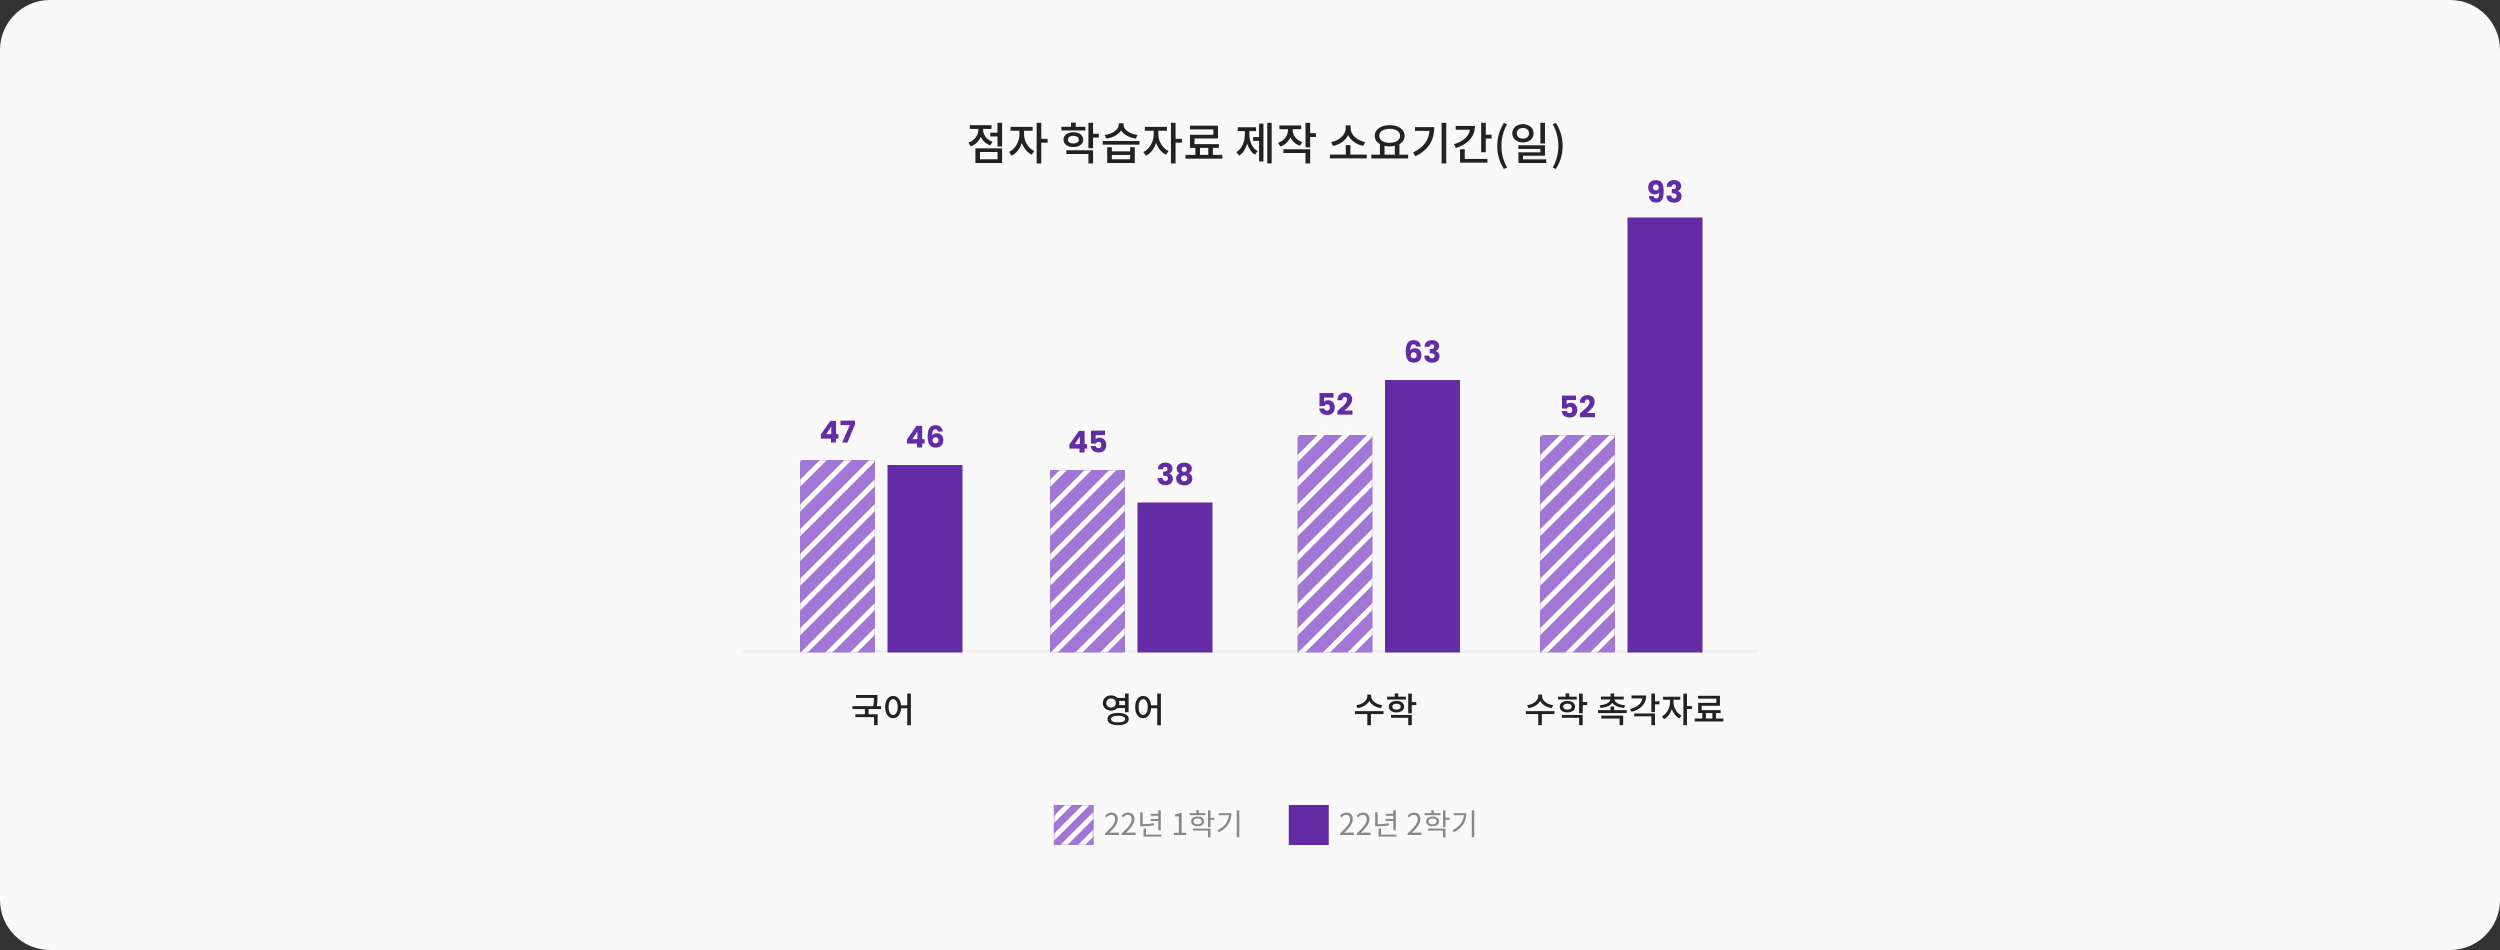 <svg width="1000" height="380" viewBox="0 0 1000 380" fill="none" xmlns="http://www.w3.org/2000/svg">
<rect x="0" y="0" width="1000" height="380" fill="#333333" stroke="none"/>
<path d="M0 20C0 8.954 8.954 0 20 0H980C991.046 0 1000 8.954 1000 20V360C1000 371.046 991.046 380 980 380H20C8.954 380 0 371.046 0 360V20Z" fill="#F9F9F9"/>
<path d="M442.028 334V333.352C444.788 330.94 446.06 329.188 446.06 327.676C446.06 326.668 445.532 325.936 444.44 325.936C443.72 325.936 443.096 326.38 442.616 326.956L441.98 326.332C442.7 325.552 443.456 325.036 444.572 325.036C446.144 325.036 447.128 326.068 447.128 327.64C447.128 329.392 445.748 331.18 443.684 333.136C444.14 333.1 444.68 333.052 445.124 333.052H447.56V334H442.028ZM448.684 334V333.352C451.444 330.94 452.716 329.188 452.716 327.676C452.716 326.668 452.188 325.936 451.096 325.936C450.376 325.936 449.752 326.38 449.272 326.956L448.636 326.332C449.356 325.552 450.112 325.036 451.228 325.036C452.8 325.036 453.784 326.068 453.784 327.64C453.784 329.392 452.404 331.18 450.34 333.136C450.796 333.1 451.336 333.052 451.78 333.052H454.216V334H448.684ZM463.321 332.104V328.372H460.285V327.592H463.321V326.32H460.285V325.528H463.321V324.136H464.317V332.104H463.321ZM461.545 329.296L461.653 330.112C459.925 330.424 458.473 330.508 456.889 330.508H456.073V324.904H457.057V329.68C458.533 329.668 459.937 329.584 461.545 329.296ZM458.401 333.844H464.593V334.648H457.417V331.42H458.401V333.844ZM469.591 334V333.088H471.547V326.524H469.987V325.828C470.767 325.684 471.331 325.48 471.811 325.204H472.651V333.088H474.415V334H469.591ZM482.211 325.264V326.056H475.863V325.264H478.539V324.064H479.523V325.264H482.211ZM477.399 328.564C477.399 329.284 478.047 329.74 479.031 329.74C480.015 329.74 480.675 329.272 480.675 328.552C480.675 327.844 480.015 327.376 479.031 327.376C478.047 327.376 477.399 327.844 477.399 328.564ZM481.611 328.564C481.611 329.74 480.567 330.496 479.031 330.496C477.507 330.496 476.463 329.74 476.463 328.552C476.463 327.376 477.507 326.608 479.031 326.608C480.567 326.608 481.611 327.376 481.611 328.564ZM477.195 332.248V331.444H484.179V334.9H483.195V332.248H477.195ZM485.775 327.1V327.916H484.179V330.856H483.195V324.136H484.179V327.1H485.775ZM487.502 325.288H492.542C492.542 328.396 491.114 331.132 487.538 332.884L487.01 332.08C489.902 330.7 491.342 328.636 491.546 326.08H487.502V325.288ZM494.714 324.124H495.698V334.888H494.714V324.124Z" fill="#888888"/>
<path d="M536.028 334V333.352C538.788 330.94 540.06 329.188 540.06 327.676C540.06 326.668 539.532 325.936 538.44 325.936C537.72 325.936 537.096 326.38 536.616 326.956L535.98 326.332C536.7 325.552 537.456 325.036 538.572 325.036C540.144 325.036 541.128 326.068 541.128 327.64C541.128 329.392 539.748 331.18 537.684 333.136C538.14 333.1 538.68 333.052 539.124 333.052H541.56V334H536.028ZM542.684 334V333.352C545.444 330.94 546.716 329.188 546.716 327.676C546.716 326.668 546.188 325.936 545.096 325.936C544.376 325.936 543.752 326.38 543.272 326.956L542.636 326.332C543.356 325.552 544.112 325.036 545.228 325.036C546.8 325.036 547.784 326.068 547.784 327.64C547.784 329.392 546.404 331.18 544.34 333.136C544.796 333.1 545.336 333.052 545.78 333.052H548.216V334H542.684ZM557.321 332.104V328.372H554.285V327.592H557.321V326.32H554.285V325.528H557.321V324.136H558.317V332.104H557.321ZM555.545 329.296L555.653 330.112C553.925 330.424 552.473 330.508 550.889 330.508H550.073V324.904H551.057V329.68C552.533 329.668 553.937 329.584 555.545 329.296ZM552.401 333.844H558.593V334.648H551.417V331.42H552.401V333.844ZM563.063 334V333.352C565.823 330.94 567.095 329.188 567.095 327.676C567.095 326.668 566.567 325.936 565.475 325.936C564.755 325.936 564.131 326.38 563.651 326.956L563.015 326.332C563.735 325.552 564.491 325.036 565.607 325.036C567.179 325.036 568.163 326.068 568.163 327.64C568.163 329.392 566.783 331.18 564.719 333.136C565.175 333.1 565.715 333.052 566.159 333.052H568.595V334H563.063ZM576.211 325.264V326.056H569.863V325.264H572.539V324.064H573.523V325.264H576.211ZM571.399 328.564C571.399 329.284 572.047 329.74 573.031 329.74C574.015 329.74 574.675 329.272 574.675 328.552C574.675 327.844 574.015 327.376 573.031 327.376C572.047 327.376 571.399 327.844 571.399 328.564ZM575.611 328.564C575.611 329.74 574.567 330.496 573.031 330.496C571.507 330.496 570.463 329.74 570.463 328.552C570.463 327.376 571.507 326.608 573.031 326.608C574.567 326.608 575.611 327.376 575.611 328.564ZM571.195 332.248V331.444H578.179V334.9H577.195V332.248H571.195ZM579.775 327.1V327.916H578.179V330.856H577.195V324.136H578.179V327.1H579.775ZM581.502 325.288H586.542C586.542 328.396 585.114 331.132 581.538 332.884L581.01 332.08C583.902 330.7 585.342 328.636 585.546 326.08H581.502V325.288ZM588.714 324.124H589.698V334.888H588.714V324.124Z" fill="#888888"/>
<path d="M531.5 322H515.5V338H531.5V322Z" fill="#632BA4"/>
<path d="M437.5 322H421.5V338H437.5V322Z" fill="#A176D4"/>
<mask id="mask0_2_131" style="mask-type:luminance" maskUnits="userSpaceOnUse" x="421" y="322" width="17" height="16">
<path d="M421.5 322H437.5V338H421.5V322Z" fill="white"/>
</mask>
<g mask="url(#mask0_2_131)">
<path d="M433.596 314.383L412.383 335.596L413.797 337.01L435.01 315.797L433.596 314.383Z" fill="white"/>
<path d="M437.132 317.919L415.919 339.132L417.333 340.546L438.546 319.333L437.132 317.919Z" fill="white"/>
<path d="M440.667 321.454L419.454 342.667L420.868 344.081L442.081 322.868L440.667 321.454Z" fill="white"/>
<path d="M444.203 324.99L422.99 346.203L424.404 347.617L445.617 326.404L444.203 324.99Z" fill="white"/>
</g>
<path d="M297 260.5H703" stroke="#EEEEEE"/>
<path d="M397.021 56.728C394.609 55.882 393.223 53.848 393.223 51.832V51.562H396.607V50.068H387.913V51.562H391.351V51.832C391.351 54.046 389.875 56.188 387.355 57.07L388.309 58.528C390.235 57.862 391.603 56.44 392.323 54.694C393.007 56.278 394.321 57.538 396.121 58.168L397.021 56.728ZM391.981 60.796H399.019V63.712H391.981V60.796ZM390.163 65.188H400.837V59.32H390.163V65.188ZM398.983 49.114V53.074H396.103V54.586H398.983V58.582H400.837V49.114H398.983ZM409.62 52.282H413.058V50.752H404.22V52.282H407.766V53.848C407.766 56.548 406.11 59.626 403.626 60.814L404.688 62.29C406.56 61.372 408 59.428 408.72 57.16C409.458 59.212 410.844 61.012 412.662 61.876L413.688 60.418C411.222 59.248 409.62 56.368 409.62 53.848V52.282ZM419.052 55.54H416.514V49.132H414.66V65.386H416.514V57.07H419.052V55.54ZM434.145 50.716H430.275V49.042H428.421V50.716H424.551V52.192H434.145V50.716ZM427.179 55.864C427.179 54.892 428.043 54.316 429.339 54.316C430.635 54.316 431.517 54.892 431.517 55.864C431.517 56.818 430.635 57.394 429.339 57.394C428.043 57.394 427.179 56.818 427.179 55.864ZM433.281 55.864C433.281 54.082 431.679 52.894 429.339 52.894C426.999 52.894 425.397 54.082 425.397 55.864C425.397 57.628 426.999 58.816 429.339 58.816C431.679 58.816 433.281 57.628 433.281 55.864ZM426.531 61.588H435.369V65.386H437.223V60.094H426.531V61.588ZM439.527 53.488H437.223V49.132H435.369V59.302H437.223V55.018H439.527V53.488ZM455.006 53.992C451.784 53.578 449.39 51.796 449.39 49.924V49.294H447.482V49.924C447.482 51.814 445.124 53.578 441.866 53.992L442.55 55.432C445.196 55.072 447.392 53.848 448.436 52.156C449.498 53.848 451.694 55.072 454.34 55.432L455.006 53.992ZM452.054 63.712H444.728V61.966H452.054V63.712ZM452.054 60.544H444.728V58.888H442.892V65.188H453.908V58.888H452.054V60.544ZM441.074 56.404V57.88H455.798V56.404H441.074ZM463.338 52.282H466.776V50.752H457.938V52.282H461.484V53.848C461.484 56.548 459.828 59.626 457.344 60.814L458.406 62.29C460.278 61.372 461.718 59.428 462.438 57.16C463.176 59.212 464.562 61.012 466.38 61.876L467.406 60.418C464.94 59.248 463.338 56.368 463.338 53.848V52.282ZM472.77 55.54H470.232V49.132H468.378V65.386H470.232V57.07H472.77V55.54ZM479.987 59.14H483.317V61.948H479.987V59.14ZM485.153 61.948V59.14H487.547V57.646H477.809V55.396H487.187V50.266H475.955V51.76H485.351V53.92H475.991V59.14H478.151V61.948H474.209V63.478H488.933V61.948H485.153ZM499.742 52.426H502.424V50.896H495.08V52.426H497.942V53.596C497.942 56.494 496.862 59.428 494.558 60.868L495.674 62.236C497.24 61.246 498.284 59.5 498.86 57.448C499.436 59.338 500.444 60.94 501.974 61.84L503.054 60.49C500.786 59.176 499.742 56.368 499.742 53.596V52.426ZM503.63 54.838H501.236V56.35H503.63V64.594H505.376V49.438H503.63V54.838ZM506.906 49.114V65.368H508.67V49.114H506.906ZM520.927 56.854C518.443 56.026 517.075 54.028 517.075 51.976V51.688H520.477V50.176H511.747V51.688H515.203V51.976C515.203 54.208 513.781 56.278 511.207 57.142L512.179 58.6C514.087 57.934 515.437 56.602 516.157 54.892C516.859 56.44 518.155 57.682 519.973 58.276L520.927 56.854ZM513.367 61.21H522.205V65.386H524.059V59.716H513.367V61.21ZM526.363 53.272H524.059V49.114H522.205V58.924H524.059V54.802H526.363V53.272ZM546.065 56.818C542.861 56.278 540.251 53.866 540.251 51.346V50.122H538.289V51.346C538.289 53.848 535.679 56.278 532.457 56.818L533.249 58.366C535.895 57.844 538.199 56.224 539.279 54.064C540.323 56.224 542.627 57.844 545.291 58.366L546.065 56.818ZM540.179 61.84V58.042H538.325V61.84H531.971V63.37H546.695V61.84H540.179ZM553.821 58.348C554.451 58.492 555.153 58.564 555.873 58.564C556.593 58.564 557.295 58.492 557.925 58.33V61.876H553.821V58.348ZM555.873 51.526C558.321 51.526 560.031 52.606 560.031 54.316C560.031 56.044 558.321 57.124 555.873 57.124C553.407 57.124 551.697 56.044 551.697 54.316C551.697 52.606 553.407 51.526 555.873 51.526ZM559.779 61.876V57.646C561.075 56.908 561.849 55.756 561.849 54.316C561.849 51.724 559.329 50.068 555.873 50.068C552.399 50.068 549.897 51.724 549.897 54.316C549.897 55.756 550.671 56.926 551.967 57.646V61.876H548.529V63.388H563.253V61.876H559.779ZM566.006 50.842V52.354H571.802C571.478 56.098 569.462 58.96 565.196 61.012L566.186 62.488C571.766 59.788 573.71 55.684 573.71 50.842H566.006ZM576.644 49.132V65.386H578.498V49.132H576.644ZM582.276 50.374V51.886H587.946C587.622 54.46 585.318 56.566 581.592 57.7L582.366 59.176C587.1 57.736 589.962 54.676 589.962 50.374H582.276ZM585.894 59.716H584.022V65.08H594.966V63.568H585.894V59.716ZM594.318 53.884V49.132H592.464V60.904H594.318V55.414H596.64V53.884H594.318ZM601.553 67.582L602.849 67.006C601.301 64.432 600.581 61.39 600.581 58.366C600.581 55.36 601.301 52.318 602.849 49.726L601.553 49.168C599.879 51.886 598.889 54.82 598.889 58.366C598.889 61.948 599.879 64.846 601.553 67.582ZM617.995 49.114H616.141V57.376H617.995V49.114ZM606.709 53.326C606.709 52.03 607.753 51.184 609.157 51.184C610.579 51.184 611.641 52.03 611.641 53.326C611.641 54.622 610.579 55.468 609.157 55.468C607.753 55.468 606.709 54.622 606.709 53.326ZM613.441 53.326C613.441 51.184 611.623 49.654 609.157 49.654C606.709 49.654 604.909 51.184 604.909 53.326C604.909 55.468 606.709 56.98 609.157 56.98C611.623 56.98 613.441 55.468 613.441 53.326ZM609.193 63.73V62.29H617.995V58.114H607.339V59.572H616.159V60.922H607.375V65.188H618.481V63.73H609.193ZM622.368 67.582C624.06 64.846 625.05 61.948 625.05 58.366C625.05 54.82 624.06 51.886 622.368 49.168L621.072 49.726C622.62 52.318 623.34 55.36 623.34 58.366C623.34 61.39 622.62 64.432 621.072 67.006L622.368 67.582Z" fill="#222222"/>
<path d="M621.273 282.098C618.725 281.734 616.821 280.152 616.821 278.514V277.842H615.295V278.514C615.295 280.18 613.419 281.734 610.843 282.098L611.403 283.26C613.503 282.924 615.253 281.874 616.065 280.404C616.891 281.86 618.613 282.924 620.713 283.26L621.273 282.098ZM621.763 284.45H610.339V285.626H615.295V290.092H616.737V285.626H621.763V284.45ZM630.694 278.668H627.684V277.366H626.242V278.668H623.232V279.816H630.694V278.668ZM625.276 282.672C625.276 281.916 625.948 281.468 626.956 281.468C627.964 281.468 628.65 281.916 628.65 282.672C628.65 283.414 627.964 283.862 626.956 283.862C625.948 283.862 625.276 283.414 625.276 282.672ZM630.022 282.672C630.022 281.286 628.776 280.362 626.956 280.362C625.136 280.362 623.89 281.286 623.89 282.672C623.89 284.044 625.136 284.968 626.956 284.968C628.776 284.968 630.022 284.044 630.022 282.672ZM624.772 287.124H631.646V290.078H633.088V285.962H624.772V287.124ZM634.88 280.824H633.088V277.436H631.646V285.346H633.088V282.014H634.88V280.824ZM640.263 283.19C642.461 283.008 644.155 282.28 644.939 281.146C645.723 282.28 647.417 283.008 649.615 283.19L650.063 282.098C647.459 281.902 645.891 280.95 645.765 279.774H649.517V278.64H645.667V277.394H644.225V278.64H640.361V279.774H644.141C644.015 280.95 642.433 281.902 639.843 282.098L640.263 283.19ZM640.515 287.418H647.823V290.092H649.265V286.256H640.515V287.418ZM645.667 284.058V282.616H644.225V284.058H639.227V285.22H650.665V284.058H645.667ZM652.624 278.192V279.354H656.978C656.726 281.286 654.99 282.854 652.022 283.61L652.61 284.744C656.334 283.75 658.504 281.468 658.504 278.192H652.624ZM653.674 286.536H660.548V290.092H661.99V285.374H653.674V286.536ZM663.782 280.53H661.99V277.422H660.548V284.814H661.99V281.72H663.782V280.53ZM669.423 279.886H672.097V278.696H665.223V279.886H667.981V281.104C667.981 283.204 666.693 285.598 664.761 286.522L665.587 287.67C667.043 286.956 668.163 285.444 668.723 283.68C669.297 285.276 670.375 286.676 671.789 287.348L672.587 286.214C670.669 285.304 669.423 283.064 669.423 281.104V279.886ZM676.759 282.42H674.785V277.436H673.343V290.078H674.785V283.61H676.759V282.42ZM682.372 285.22H684.962V287.404H682.372V285.22ZM686.39 287.404V285.22H688.252V284.058H680.678V282.308H687.972V278.318H679.236V279.48H686.544V281.16H679.264V285.22H680.944V287.404H677.878V288.594H689.33V287.404H686.39Z" fill="#222222"/>
<path d="M646 174H616V261H646V174Z" fill="#A176D4"/>
<path d="M630.4 160.028H626.656V161.684C626.816 161.508 627.04 161.364 627.328 161.252C627.616 161.14 627.928 161.084 628.264 161.084C628.864 161.084 629.36 161.22 629.752 161.492C630.152 161.764 630.444 162.116 630.628 162.548C630.812 162.98 630.904 163.448 630.904 163.952C630.904 164.888 630.64 165.632 630.112 166.184C629.584 166.728 628.84 167 627.88 167C627.24 167 626.684 166.892 626.212 166.676C625.74 166.452 625.376 166.144 625.12 165.752C624.864 165.36 624.724 164.908 624.7 164.396H626.704C626.752 164.644 626.868 164.852 627.052 165.02C627.236 165.18 627.488 165.26 627.808 165.26C628.184 165.26 628.464 165.14 628.648 164.9C628.832 164.66 628.924 164.34 628.924 163.94C628.924 163.548 628.828 163.248 628.636 163.04C628.444 162.832 628.164 162.728 627.796 162.728C627.524 162.728 627.3 162.796 627.124 162.932C626.948 163.06 626.832 163.232 626.776 163.448H624.796V158.228H630.4V160.028ZM631.965 165.356C632.237 165.14 632.361 165.04 632.337 165.056C633.121 164.408 633.737 163.876 634.185 163.46C634.641 163.044 635.025 162.608 635.337 162.152C635.649 161.696 635.805 161.252 635.805 160.82C635.805 160.492 635.729 160.236 635.577 160.052C635.425 159.868 635.197 159.776 634.893 159.776C634.589 159.776 634.349 159.892 634.173 160.124C634.005 160.348 633.921 160.668 633.921 161.084H631.941C631.957 160.404 632.101 159.836 632.373 159.38C632.653 158.924 633.017 158.588 633.465 158.372C633.921 158.156 634.425 158.048 634.977 158.048C635.929 158.048 636.645 158.292 637.125 158.78C637.613 159.268 637.857 159.904 637.857 160.688C637.857 161.544 637.565 162.34 636.981 163.076C636.397 163.804 635.653 164.516 634.749 165.212H637.989V166.88H631.965V165.356Z" fill="#632BA4"/>
<path d="M661.398 78.432C661.518 79.064 661.886 79.38 662.502 79.38C662.926 79.38 663.226 79.192 663.402 78.816C663.578 78.44 663.666 77.828 663.666 76.98C663.49 77.228 663.25 77.42 662.946 77.556C662.642 77.692 662.302 77.76 661.926 77.76C661.414 77.76 660.958 77.656 660.558 77.448C660.158 77.232 659.842 76.916 659.61 76.5C659.386 76.076 659.274 75.564 659.274 74.964C659.274 74.372 659.394 73.856 659.634 73.416C659.882 72.976 660.23 72.636 660.678 72.396C661.134 72.156 661.67 72.036 662.286 72.036C663.47 72.036 664.298 72.404 664.77 73.14C665.242 73.876 665.478 74.96 665.478 76.392C665.478 77.432 665.382 78.292 665.19 78.972C665.006 79.644 664.69 80.156 664.242 80.508C663.802 80.86 663.198 81.036 662.43 81.036C661.822 81.036 661.302 80.916 660.87 80.676C660.446 80.436 660.118 80.12 659.886 79.728C659.662 79.336 659.534 78.904 659.502 78.432H661.398ZM662.394 76.14C662.73 76.14 662.998 76.04 663.198 75.84C663.398 75.632 663.498 75.352 663.498 75C663.498 74.616 663.394 74.32 663.186 74.112C662.978 73.904 662.698 73.8 662.346 73.8C661.994 73.8 661.714 73.908 661.506 74.124C661.306 74.332 661.206 74.62 661.206 74.988C661.206 75.332 661.306 75.612 661.506 75.828C661.714 76.036 662.01 76.14 662.394 76.14ZM666.645 74.712C666.677 73.856 666.957 73.196 667.485 72.732C668.013 72.268 668.729 72.036 669.633 72.036C670.233 72.036 670.745 72.14 671.169 72.348C671.601 72.556 671.925 72.84 672.141 73.2C672.365 73.56 672.477 73.964 672.477 74.412C672.477 74.94 672.345 75.372 672.081 75.708C671.817 76.036 671.509 76.26 671.157 76.38V76.428C671.613 76.58 671.973 76.832 672.237 77.184C672.501 77.536 672.633 77.988 672.633 78.54C672.633 79.036 672.517 79.476 672.285 79.86C672.061 80.236 671.729 80.532 671.289 80.748C670.857 80.964 670.341 81.072 669.741 81.072C668.781 81.072 668.013 80.836 667.437 80.364C666.869 79.892 666.569 79.18 666.537 78.228H668.529C668.537 78.58 668.637 78.86 668.829 79.068C669.021 79.268 669.301 79.368 669.669 79.368C669.981 79.368 670.221 79.28 670.389 79.104C670.565 78.92 670.653 78.68 670.653 78.384C670.653 78 670.529 77.724 670.281 77.556C670.041 77.38 669.653 77.292 669.117 77.292H668.733V75.624H669.117C669.525 75.624 669.853 75.556 670.101 75.42C670.357 75.276 670.485 75.024 670.485 74.664C670.485 74.376 670.405 74.152 670.245 73.992C670.085 73.832 669.865 73.752 669.585 73.752C669.281 73.752 669.053 73.844 668.901 74.028C668.757 74.212 668.673 74.44 668.649 74.712H666.645Z" fill="#632BA4"/>
<path d="M681 87H651V261H681V87Z" fill="#632BA4"/>
<mask id="mask1_2_131" style="mask-type:luminance" maskUnits="userSpaceOnUse" x="616" y="174" width="30" height="87">
<path d="M646 174H616V261H646V174Z" fill="white"/>
</mask>
<g mask="url(#mask1_2_131)">
<path d="M655.418 86.053L654.004 84.639L528.139 210.504L529.553 211.918L655.418 86.053Z" fill="white"/>
<path d="M660.368 91.003L658.953 89.589L533.088 215.454L534.503 216.868L660.368 91.003Z" fill="white"/>
<path d="M665.318 95.953L663.903 94.539L538.038 220.404L539.453 221.818L665.318 95.953Z" fill="white"/>
<path d="M670.267 100.902L668.853 99.488L542.988 225.353L544.402 226.767L670.267 100.902Z" fill="white"/>
<path d="M675.217 105.853L673.803 104.438L547.938 230.303L549.352 231.718L675.217 105.853Z" fill="white"/>
<path d="M680.167 110.802L678.753 109.388L552.888 235.253L554.302 236.667L680.167 110.802Z" fill="white"/>
<path d="M685.116 115.752L683.702 114.338L557.837 240.203L559.251 241.617L685.116 115.752Z" fill="white"/>
<path d="M690.066 120.702L688.652 119.288L562.787 245.153L564.201 246.567L690.066 120.702Z" fill="white"/>
<path d="M695.016 125.652L693.602 124.237L567.737 250.102L569.151 251.517L695.016 125.652Z" fill="white"/>
<path d="M699.966 130.601L698.552 129.187L572.687 255.052L574.101 256.466L699.966 130.601Z" fill="white"/>
<path d="M704.915 135.551L703.501 134.137L577.636 260.002L579.05 261.416L704.915 135.551Z" fill="white"/>
<path d="M709.865 140.501L708.451 139.086L582.586 264.951L584 266.366L709.865 140.501Z" fill="white"/>
<path d="M714.815 145.45L713.401 144.036L587.536 269.901L588.95 271.315L714.815 145.45Z" fill="white"/>
<path d="M719.765 150.4L718.35 148.986L592.485 274.851L593.9 276.265L719.765 150.4Z" fill="white"/>
<path d="M724.715 155.35L723.3 153.936L597.435 279.801L598.85 281.215L724.715 155.35Z" fill="white"/>
<path d="M729.664 160.299L728.25 158.885L602.385 284.75L603.799 286.164L729.664 160.299Z" fill="white"/>
<path d="M734.614 165.25L733.2 163.835L607.335 289.7L608.749 291.115L734.614 165.25Z" fill="white"/>
<path d="M739.564 170.199L738.15 168.785L612.285 294.65L613.699 296.064L739.564 170.199Z" fill="white"/>
<path d="M744.513 175.149L743.099 173.735L617.234 299.6L618.648 301.014L744.513 175.149Z" fill="white"/>
<path d="M749.463 180.099L748.049 178.685L622.184 304.55L623.598 305.964L749.463 180.099Z" fill="white"/>
<path d="M754.413 185.048L752.999 183.634L627.134 309.499L628.548 310.913L754.413 185.048Z" fill="white"/>
<path d="M759.363 189.998L757.948 188.584L632.083 314.449L633.498 315.863L759.363 189.998Z" fill="white"/>
<path d="M764.312 194.948L762.898 193.534L637.033 319.399L638.447 320.813L764.312 194.948Z" fill="white"/>
<path d="M769.262 199.898L767.848 198.483L641.983 324.348L643.397 325.763L769.262 199.898Z" fill="white"/>
</g>
<path d="M552.908 282.098C550.36 281.734 548.456 280.152 548.456 278.514V277.842H546.93V278.514C546.93 280.18 545.054 281.734 542.478 282.098L543.038 283.26C545.138 282.924 546.888 281.874 547.7 280.404C548.526 281.86 550.248 282.924 552.348 283.26L552.908 282.098ZM553.398 284.45H541.974V285.626H546.93V290.092H548.372V285.626H553.398V284.45ZM562.329 278.668H559.319V277.366H557.877V278.668H554.867V279.816H562.329V278.668ZM556.911 282.672C556.911 281.916 557.583 281.468 558.591 281.468C559.599 281.468 560.285 281.916 560.285 282.672C560.285 283.414 559.599 283.862 558.591 283.862C557.583 283.862 556.911 283.414 556.911 282.672ZM561.657 282.672C561.657 281.286 560.411 280.362 558.591 280.362C556.771 280.362 555.525 281.286 555.525 282.672C555.525 284.044 556.771 284.968 558.591 284.968C560.411 284.968 561.657 284.044 561.657 282.672ZM556.407 287.124H563.281V290.078H564.723V285.962H556.407V287.124ZM566.515 280.824H564.723V277.436H563.281V285.346H564.723V282.014H566.515V280.824Z" fill="#222222"/>
<path d="M549 174H519V261H549V174Z" fill="#A176D4"/>
<path d="M533.4 159.028H529.656V160.684C529.816 160.508 530.04 160.364 530.328 160.252C530.616 160.14 530.928 160.084 531.264 160.084C531.864 160.084 532.36 160.22 532.752 160.492C533.152 160.764 533.444 161.116 533.628 161.548C533.812 161.98 533.904 162.448 533.904 162.952C533.904 163.888 533.64 164.632 533.112 165.184C532.584 165.728 531.84 166 530.88 166C530.24 166 529.684 165.892 529.212 165.676C528.74 165.452 528.376 165.144 528.12 164.752C527.864 164.36 527.724 163.908 527.7 163.396H529.704C529.752 163.644 529.868 163.852 530.052 164.02C530.236 164.18 530.488 164.26 530.808 164.26C531.184 164.26 531.464 164.14 531.648 163.9C531.832 163.66 531.924 163.34 531.924 162.94C531.924 162.548 531.828 162.248 531.636 162.04C531.444 161.832 531.164 161.728 530.796 161.728C530.524 161.728 530.3 161.796 530.124 161.932C529.948 162.06 529.832 162.232 529.776 162.448H527.796V157.228H533.4V159.028ZM534.965 164.356C535.237 164.14 535.361 164.04 535.337 164.056C536.121 163.408 536.737 162.876 537.185 162.46C537.641 162.044 538.025 161.608 538.337 161.152C538.649 160.696 538.805 160.252 538.805 159.82C538.805 159.492 538.729 159.236 538.577 159.052C538.425 158.868 538.197 158.776 537.893 158.776C537.589 158.776 537.349 158.892 537.173 159.124C537.005 159.348 536.921 159.668 536.921 160.084H534.941C534.957 159.404 535.101 158.836 535.373 158.38C535.653 157.924 536.017 157.588 536.465 157.372C536.921 157.156 537.425 157.048 537.977 157.048C538.929 157.048 539.645 157.292 540.125 157.78C540.613 158.268 540.857 158.904 540.857 159.688C540.857 160.544 540.565 161.34 539.981 162.076C539.397 162.804 538.653 163.516 537.749 164.212H540.989V165.88H534.965V164.356Z" fill="#632BA4"/>
<path d="M566.438 138.604C566.374 138.308 566.262 138.088 566.102 137.944C565.942 137.792 565.714 137.716 565.418 137.716C564.962 137.716 564.634 137.916 564.434 138.316C564.234 138.708 564.13 139.332 564.122 140.188C564.298 139.908 564.55 139.688 564.878 139.528C565.214 139.368 565.582 139.288 565.982 139.288C566.766 139.288 567.394 139.536 567.866 140.032C568.346 140.528 568.586 141.22 568.586 142.108C568.586 142.692 568.466 143.204 568.226 143.644C567.994 144.084 567.65 144.428 567.194 144.676C566.746 144.924 566.214 145.048 565.598 145.048C564.366 145.048 563.51 144.664 563.03 143.896C562.55 143.12 562.31 142.008 562.31 140.56C562.31 139.04 562.562 137.912 563.066 137.176C563.578 136.432 564.394 136.06 565.514 136.06C566.114 136.06 566.618 136.18 567.026 136.42C567.442 136.652 567.754 136.96 567.962 137.344C568.178 137.728 568.306 138.148 568.346 138.604H566.438ZM565.49 140.908C565.146 140.908 564.858 141.012 564.626 141.22C564.402 141.42 564.29 141.708 564.29 142.084C564.29 142.468 564.394 142.768 564.602 142.984C564.818 143.2 565.122 143.308 565.514 143.308C565.866 143.308 566.142 143.204 566.342 142.996C566.55 142.78 566.654 142.488 566.654 142.12C566.654 141.744 566.554 141.448 566.354 141.232C566.154 141.016 565.866 140.908 565.49 140.908ZM569.819 138.712C569.851 137.856 570.131 137.196 570.659 136.732C571.187 136.268 571.903 136.036 572.807 136.036C573.407 136.036 573.919 136.14 574.343 136.348C574.775 136.556 575.099 136.84 575.315 137.2C575.539 137.56 575.651 137.964 575.651 138.412C575.651 138.94 575.519 139.372 575.255 139.708C574.991 140.036 574.683 140.26 574.331 140.38V140.428C574.787 140.58 575.147 140.832 575.411 141.184C575.675 141.536 575.807 141.988 575.807 142.54C575.807 143.036 575.691 143.476 575.459 143.86C575.235 144.236 574.903 144.532 574.463 144.748C574.031 144.964 573.515 145.072 572.915 145.072C571.955 145.072 571.187 144.836 570.611 144.364C570.043 143.892 569.743 143.18 569.711 142.228H571.703C571.711 142.58 571.811 142.86 572.003 143.068C572.195 143.268 572.475 143.368 572.843 143.368C573.155 143.368 573.395 143.28 573.563 143.104C573.739 142.92 573.827 142.68 573.827 142.384C573.827 142 573.703 141.724 573.455 141.556C573.215 141.38 572.827 141.292 572.291 141.292H571.907V139.624H572.291C572.699 139.624 573.027 139.556 573.275 139.42C573.531 139.276 573.659 139.024 573.659 138.664C573.659 138.376 573.579 138.152 573.419 137.992C573.259 137.832 573.039 137.752 572.759 137.752C572.455 137.752 572.227 137.844 572.075 138.028C571.931 138.212 571.847 138.44 571.823 138.712H569.819Z" fill="#632BA4"/>
<path d="M584 152H554V261H584V152Z" fill="#632BA4"/>
<mask id="mask2_2_131" style="mask-type:luminance" maskUnits="userSpaceOnUse" x="519" y="173" width="30" height="88">
<path d="M549 173H519V261H549V173Z" fill="white"/>
</mask>
<g mask="url(#mask2_2_131)">
<path d="M558.418 86.053L557.004 84.639L431.139 210.504L432.553 211.918L558.418 86.053Z" fill="white"/>
<path d="M563.368 91.003L561.954 89.589L436.089 215.454L437.503 216.868L563.368 91.003Z" fill="white"/>
<path d="M568.318 95.953L566.903 94.539L441.038 220.404L442.453 221.818L568.318 95.953Z" fill="white"/>
<path d="M573.267 100.902L571.853 99.488L445.988 225.353L447.402 226.767L573.267 100.902Z" fill="white"/>
<path d="M578.217 105.853L576.803 104.438L450.938 230.303L452.352 231.718L578.217 105.853Z" fill="white"/>
<path d="M583.167 110.802L581.753 109.388L455.888 235.253L457.302 236.667L583.167 110.802Z" fill="white"/>
<path d="M588.116 115.752L586.702 114.338L460.837 240.203L462.251 241.617L588.116 115.752Z" fill="white"/>
<path d="M593.066 120.702L591.652 119.288L465.787 245.153L467.201 246.567L593.066 120.702Z" fill="white"/>
<path d="M598.016 125.652L596.602 124.237L470.737 250.102L472.151 251.517L598.016 125.652Z" fill="white"/>
<path d="M602.966 130.601L601.552 129.187L475.687 255.052L477.101 256.466L602.966 130.601Z" fill="white"/>
<path d="M607.916 135.551L606.501 134.137L480.636 260.002L482.051 261.416L607.916 135.551Z" fill="white"/>
<path d="M612.865 140.501L611.451 139.086L485.586 264.951L487 266.366L612.865 140.501Z" fill="white"/>
<path d="M617.815 145.45L616.401 144.036L490.536 269.901L491.95 271.315L617.815 145.45Z" fill="white"/>
<path d="M622.765 150.4L621.351 148.986L495.486 274.851L496.9 276.265L622.765 150.4Z" fill="white"/>
<path d="M627.715 155.35L626.3 153.936L500.435 279.801L501.85 281.215L627.715 155.35Z" fill="white"/>
<path d="M632.664 160.299L631.25 158.885L505.385 284.75L506.799 286.164L632.664 160.299Z" fill="white"/>
<path d="M637.614 165.25L636.2 163.835L510.335 289.7L511.749 291.115L637.614 165.25Z" fill="white"/>
<path d="M642.564 170.199L641.15 168.785L515.285 294.65L516.699 296.064L642.564 170.199Z" fill="white"/>
<path d="M647.513 175.149L646.099 173.735L520.234 299.6L521.648 301.014L647.513 175.149Z" fill="white"/>
<path d="M652.463 180.099L651.049 178.685L525.184 304.55L526.598 305.964L652.463 180.099Z" fill="white"/>
<path d="M657.413 185.048L655.999 183.634L530.134 309.499L531.548 310.913L657.413 185.048Z" fill="white"/>
<path d="M662.363 189.998L660.948 188.584L535.083 314.449L536.498 315.863L662.363 189.998Z" fill="white"/>
<path d="M667.313 194.948L665.898 193.534L540.033 319.399L541.448 320.813L667.313 194.948Z" fill="white"/>
<path d="M672.262 199.898L670.848 198.483L544.983 324.348L546.397 325.763L672.262 199.898Z" fill="white"/>
</g>
<path d="M442.514 281.202C442.514 280.096 443.326 279.368 444.446 279.368C445.538 279.368 446.35 280.096 446.35 281.202C446.35 282.294 445.538 283.022 444.446 283.022C443.326 283.022 442.514 282.294 442.514 281.202ZM450.004 280.348V282.056H447.596C447.68 281.79 447.722 281.51 447.722 281.202C447.722 280.894 447.68 280.614 447.61 280.348H450.004ZM450.004 283.218V284.884H451.446V277.422H450.004V279.172H446.952C446.364 278.542 445.482 278.15 444.446 278.15C442.556 278.15 441.142 279.41 441.142 281.202C441.142 282.98 442.556 284.24 444.446 284.24C445.468 284.24 446.364 283.862 446.952 283.218H450.004ZM447.232 288.944C445.44 288.944 444.39 288.482 444.39 287.614C444.39 286.774 445.44 286.298 447.232 286.298C449.038 286.298 450.074 286.774 450.074 287.614C450.074 288.482 449.038 288.944 447.232 288.944ZM447.232 285.164C444.6 285.164 442.976 286.074 442.976 287.614C442.976 289.168 444.6 290.078 447.232 290.078C449.864 290.078 451.502 289.168 451.502 287.614C451.502 286.074 449.864 285.164 447.232 285.164ZM457.255 285.99C456.177 285.99 455.435 284.814 455.435 282.812C455.435 280.852 456.177 279.662 457.255 279.662C458.347 279.662 459.089 280.852 459.089 282.812C459.089 284.814 458.347 285.99 457.255 285.99ZM462.897 277.422V282.14H460.433C460.237 279.816 458.949 278.36 457.255 278.36C455.393 278.36 454.063 280.096 454.063 282.812C454.063 285.556 455.393 287.278 457.255 287.278C458.991 287.278 460.279 285.766 460.447 283.316H462.897V290.106H464.353V277.422H462.897Z" fill="#222222"/>
<path d="M450 188H420V261H450V188Z" fill="#A176D4"/>
<path d="M427.758 179.44V177.784L431.55 172.36H433.842V177.664H434.826V179.44H433.842V181H431.79V179.44H427.758ZM431.934 174.616L429.918 177.664H431.934V174.616ZM441.999 174.028H438.255V175.684C438.415 175.508 438.639 175.364 438.927 175.252C439.215 175.14 439.527 175.084 439.863 175.084C440.463 175.084 440.959 175.22 441.351 175.492C441.751 175.764 442.043 176.116 442.227 176.548C442.411 176.98 442.503 177.448 442.503 177.952C442.503 178.888 442.239 179.632 441.711 180.184C441.183 180.728 440.439 181 439.479 181C438.839 181 438.283 180.892 437.811 180.676C437.339 180.452 436.975 180.144 436.719 179.752C436.463 179.36 436.323 178.908 436.299 178.396H438.303C438.351 178.644 438.467 178.852 438.651 179.02C438.835 179.18 439.087 179.26 439.407 179.26C439.783 179.26 440.063 179.14 440.247 178.9C440.431 178.66 440.523 178.34 440.523 177.94C440.523 177.548 440.427 177.248 440.235 177.04C440.043 176.832 439.763 176.728 439.395 176.728C439.123 176.728 438.899 176.796 438.723 176.932C438.547 177.06 438.431 177.232 438.375 177.448H436.395V172.228H441.999V174.028Z" fill="#632BA4"/>
<path d="M463.16 187.712C463.192 186.856 463.472 186.196 464 185.732C464.528 185.268 465.244 185.036 466.148 185.036C466.748 185.036 467.26 185.14 467.684 185.348C468.116 185.556 468.44 185.84 468.656 186.2C468.88 186.56 468.992 186.964 468.992 187.412C468.992 187.94 468.86 188.372 468.596 188.708C468.332 189.036 468.024 189.26 467.672 189.38V189.428C468.128 189.58 468.488 189.832 468.752 190.184C469.016 190.536 469.148 190.988 469.148 191.54C469.148 192.036 469.032 192.476 468.8 192.86C468.576 193.236 468.244 193.532 467.804 193.748C467.372 193.964 466.856 194.072 466.256 194.072C465.296 194.072 464.528 193.836 463.952 193.364C463.384 192.892 463.084 192.18 463.052 191.228H465.044C465.052 191.58 465.152 191.86 465.344 192.068C465.536 192.268 465.816 192.368 466.184 192.368C466.496 192.368 466.736 192.28 466.904 192.104C467.08 191.92 467.168 191.68 467.168 191.384C467.168 191 467.044 190.724 466.796 190.556C466.556 190.38 466.168 190.292 465.632 190.292H465.248V188.624H465.632C466.04 188.624 466.368 188.556 466.616 188.42C466.872 188.276 467 188.024 467 187.664C467 187.376 466.92 187.152 466.76 186.992C466.6 186.832 466.38 186.752 466.1 186.752C465.796 186.752 465.568 186.844 465.416 187.028C465.272 187.212 465.188 187.44 465.164 187.712H463.16ZM471.794 189.296C471.042 188.896 470.666 188.268 470.666 187.412C470.666 186.98 470.778 186.588 471.002 186.236C471.226 185.876 471.566 185.592 472.022 185.384C472.478 185.168 473.038 185.06 473.702 185.06C474.366 185.06 474.922 185.168 475.37 185.384C475.826 185.592 476.166 185.876 476.39 186.236C476.614 186.588 476.726 186.98 476.726 187.412C476.726 187.844 476.622 188.22 476.414 188.54C476.214 188.86 475.942 189.112 475.598 189.296C476.03 189.504 476.362 189.792 476.594 190.16C476.826 190.52 476.942 190.944 476.942 191.432C476.942 192 476.798 192.492 476.51 192.908C476.222 193.316 475.83 193.628 475.334 193.844C474.846 194.06 474.302 194.168 473.702 194.168C473.102 194.168 472.554 194.06 472.058 193.844C471.57 193.628 471.182 193.316 470.894 192.908C470.606 192.492 470.462 192 470.462 191.432C470.462 190.936 470.578 190.508 470.81 190.148C471.042 189.78 471.37 189.496 471.794 189.296ZM474.734 187.724C474.734 187.396 474.638 187.144 474.446 186.968C474.262 186.784 474.014 186.692 473.702 186.692C473.39 186.692 473.138 186.784 472.946 186.968C472.762 187.152 472.67 187.408 472.67 187.736C472.67 188.048 472.766 188.296 472.958 188.48C473.15 188.656 473.398 188.744 473.702 188.744C474.006 188.744 474.254 188.652 474.446 188.468C474.638 188.284 474.734 188.036 474.734 187.724ZM473.702 190.184C473.326 190.184 473.022 190.288 472.79 190.496C472.558 190.696 472.442 190.976 472.442 191.336C472.442 191.672 472.554 191.948 472.778 192.164C473.01 192.38 473.318 192.488 473.702 192.488C474.086 192.488 474.386 192.38 474.602 192.164C474.826 191.948 474.938 191.672 474.938 191.336C474.938 190.984 474.822 190.704 474.59 190.496C474.366 190.288 474.07 190.184 473.702 190.184Z" fill="#632BA4"/>
<path d="M485 201H455V261H485V201Z" fill="#632BA4"/>
<mask id="mask3_2_131" style="mask-type:luminance" maskUnits="userSpaceOnUse" x="420" y="188" width="30" height="73">
<path d="M450 188H420V261H450V188Z" fill="white"/>
</mask>
<g mask="url(#mask3_2_131)">
<path d="M459.418 86.053L458.004 84.639L332.139 210.504L333.553 211.918L459.418 86.053Z" fill="white"/>
<path d="M464.368 91.003L462.954 89.589L337.089 215.454L338.503 216.868L464.368 91.003Z" fill="white"/>
<path d="M469.317 95.953L467.903 94.539L342.038 220.404L343.452 221.818L469.317 95.953Z" fill="white"/>
<path d="M474.267 100.902L472.853 99.488L346.988 225.353L348.402 226.767L474.267 100.902Z" fill="white"/>
<path d="M479.217 105.853L477.803 104.438L351.938 230.303L353.352 231.718L479.217 105.853Z" fill="white"/>
<path d="M484.167 110.802L482.753 109.388L356.887 235.253L358.302 236.667L484.167 110.802Z" fill="white"/>
<path d="M489.116 115.752L487.702 114.338L361.837 240.203L363.251 241.617L489.116 115.752Z" fill="white"/>
<path d="M494.066 120.702L492.652 119.288L366.787 245.153L368.201 246.567L494.066 120.702Z" fill="white"/>
<path d="M499.016 125.652L497.602 124.237L371.737 250.102L373.151 251.517L499.016 125.652Z" fill="white"/>
<path d="M503.966 130.601L502.552 129.187L376.687 255.052L378.101 256.466L503.966 130.601Z" fill="white"/>
<path d="M508.915 135.551L507.501 134.137L381.636 260.002L383.05 261.416L508.915 135.551Z" fill="white"/>
<path d="M513.865 140.501L512.451 139.086L386.586 264.951L388 266.366L513.865 140.501Z" fill="white"/>
<path d="M518.815 145.45L517.401 144.036L391.536 269.901L392.95 271.315L518.815 145.45Z" fill="white"/>
<path d="M523.765 150.4L522.351 148.986L396.486 274.851L397.9 276.265L523.765 150.4Z" fill="white"/>
<path d="M528.714 155.35L527.3 153.936L401.435 279.801L402.849 281.215L528.714 155.35Z" fill="white"/>
<path d="M533.664 160.299L532.25 158.885L406.385 284.75L407.799 286.164L533.664 160.299Z" fill="white"/>
<path d="M538.614 165.25L537.2 163.835L411.335 289.7L412.749 291.115L538.614 165.25Z" fill="white"/>
<path d="M543.564 170.199L542.149 168.785L416.284 294.65L417.699 296.064L543.564 170.199Z" fill="white"/>
<path d="M548.513 175.149L547.099 173.735L421.234 299.6L422.648 301.014L548.513 175.149Z" fill="white"/>
<path d="M553.463 180.099L552.049 178.685L426.184 304.55L427.598 305.964L553.463 180.099Z" fill="white"/>
<path d="M558.413 185.048L556.999 183.634L431.134 309.499L432.548 310.913L558.413 185.048Z" fill="white"/>
<path d="M563.363 189.998L561.948 188.584L436.083 314.449L437.498 315.863L563.363 189.998Z" fill="white"/>
<path d="M568.312 194.948L566.898 193.534L441.033 319.399L442.447 320.813L568.312 194.948Z" fill="white"/>
<path d="M573.262 199.898L571.848 198.483L445.983 324.348L447.397 325.763L573.262 199.898Z" fill="white"/>
</g>
<path d="M352.426 283.624V282.462H350.718C350.998 281.02 350.998 279.928 350.998 278.976V278.01H342.402V279.172H349.584C349.584 280.082 349.556 281.104 349.276 282.462H340.974V283.624H345.958V285.696H342.136V286.858H349.612V290.078H351.054V285.696H347.414V283.624H352.426ZM357.255 285.99C356.177 285.99 355.435 284.814 355.435 282.812C355.435 280.852 356.177 279.662 357.255 279.662C358.347 279.662 359.089 280.852 359.089 282.812C359.089 284.814 358.347 285.99 357.255 285.99ZM362.897 277.422V282.14H360.433C360.237 279.816 358.949 278.36 357.255 278.36C355.393 278.36 354.063 280.096 354.063 282.812C354.063 285.556 355.393 287.278 357.255 287.278C358.991 287.278 360.279 285.766 360.447 283.316H362.897V290.106H364.353V277.422H362.897Z" fill="#222222"/>
<path d="M350 184H320V261H350V184Z" fill="#A176D4"/>
<path d="M328.334 175.44V173.784L332.126 168.36H334.418V173.664H335.402V175.44H334.418V177H332.366V175.44H328.334ZM332.51 170.616L330.494 173.664H332.51V170.616ZM341.999 169.776L338.987 177H336.887L339.935 170.004H336.203V168.252H341.999V169.776Z" fill="#632BA4"/>
<path d="M362.782 177.44V175.784L366.574 170.36H368.866V175.664H369.85V177.44H368.866V179H366.814V177.44H362.782ZM366.958 172.616L364.942 175.664H366.958V172.616ZM375.187 172.604C375.123 172.308 375.011 172.088 374.851 171.944C374.691 171.792 374.463 171.716 374.167 171.716C373.711 171.716 373.383 171.916 373.183 172.316C372.983 172.708 372.879 173.332 372.871 174.188C373.047 173.908 373.299 173.688 373.627 173.528C373.963 173.368 374.331 173.288 374.731 173.288C375.515 173.288 376.143 173.536 376.615 174.032C377.095 174.528 377.335 175.22 377.335 176.108C377.335 176.692 377.215 177.204 376.975 177.644C376.743 178.084 376.399 178.428 375.943 178.676C375.495 178.924 374.963 179.048 374.347 179.048C373.115 179.048 372.259 178.664 371.779 177.896C371.299 177.12 371.059 176.008 371.059 174.56C371.059 173.04 371.311 171.912 371.815 171.176C372.327 170.432 373.143 170.06 374.263 170.06C374.863 170.06 375.367 170.18 375.775 170.42C376.191 170.652 376.503 170.96 376.711 171.344C376.927 171.728 377.055 172.148 377.095 172.604H375.187ZM374.239 174.908C373.895 174.908 373.607 175.012 373.375 175.22C373.151 175.42 373.039 175.708 373.039 176.084C373.039 176.468 373.143 176.768 373.351 176.984C373.567 177.2 373.871 177.308 374.263 177.308C374.615 177.308 374.891 177.204 375.091 176.996C375.299 176.78 375.403 176.488 375.403 176.12C375.403 175.744 375.303 175.448 375.103 175.232C374.903 175.016 374.615 174.908 374.239 174.908Z" fill="#632BA4"/>
<path d="M385 186H355V261H385V186Z" fill="#632BA4"/>
<mask id="mask4_2_131" style="mask-type:luminance" maskUnits="userSpaceOnUse" x="320" y="184" width="30" height="77">
<path d="M350 184H320V261H350V184Z" fill="white"/>
</mask>
<g mask="url(#mask4_2_131)">
<path d="M359.418 86.053L358.004 84.639L232.139 210.504L233.553 211.918L359.418 86.053Z" fill="white"/>
<path d="M364.368 91.003L362.954 89.589L237.089 215.454L238.503 216.868L364.368 91.003Z" fill="white"/>
<path d="M369.317 95.953L367.903 94.539L242.038 220.404L243.452 221.818L369.317 95.953Z" fill="white"/>
<path d="M374.267 100.902L372.853 99.488L246.988 225.353L248.402 226.767L374.267 100.902Z" fill="white"/>
<path d="M379.217 105.853L377.803 104.438L251.938 230.303L253.352 231.718L379.217 105.853Z" fill="white"/>
<path d="M384.167 110.802L382.753 109.388L256.887 235.253L258.302 236.667L384.167 110.802Z" fill="white"/>
<path d="M389.116 115.752L387.702 114.338L261.837 240.203L263.251 241.617L389.116 115.752Z" fill="white"/>
<path d="M394.066 120.702L392.652 119.288L266.787 245.153L268.201 246.567L394.066 120.702Z" fill="white"/>
<path d="M399.016 125.652L397.602 124.237L271.737 250.102L273.151 251.517L399.016 125.652Z" fill="white"/>
<path d="M403.966 130.601L402.552 129.187L276.687 255.052L278.101 256.466L403.966 130.601Z" fill="white"/>
<path d="M408.915 135.551L407.501 134.137L281.636 260.002L283.05 261.416L408.915 135.551Z" fill="white"/>
<path d="M413.865 140.501L412.451 139.086L286.586 264.951L288 266.366L413.865 140.501Z" fill="white"/>
<path d="M418.815 145.45L417.401 144.036L291.536 269.901L292.95 271.315L418.815 145.45Z" fill="white"/>
<path d="M423.765 150.4L422.351 148.986L296.486 274.851L297.9 276.265L423.765 150.4Z" fill="white"/>
<path d="M428.714 155.35L427.3 153.936L301.435 279.801L302.849 281.215L428.714 155.35Z" fill="white"/>
<path d="M433.664 160.299L432.25 158.885L306.385 284.75L307.799 286.164L433.664 160.299Z" fill="white"/>
<path d="M438.614 165.25L437.2 163.835L311.335 289.7L312.749 291.115L438.614 165.25Z" fill="white"/>
<path d="M443.564 170.199L442.149 168.785L316.284 294.65L317.699 296.064L443.564 170.199Z" fill="white"/>
<path d="M448.513 175.149L447.099 173.735L321.234 299.6L322.648 301.014L448.513 175.149Z" fill="white"/>
<path d="M453.463 180.099L452.049 178.685L326.184 304.55L327.598 305.964L453.463 180.099Z" fill="white"/>
<path d="M458.413 185.048L456.999 183.634L331.134 309.499L332.548 310.913L458.413 185.048Z" fill="white"/>
<path d="M463.363 189.998L461.948 188.584L336.083 314.449L337.498 315.863L463.363 189.998Z" fill="white"/>
<path d="M468.312 194.948L466.898 193.534L341.033 319.399L342.447 320.813L468.312 194.948Z" fill="white"/>
<path d="M473.262 199.898L471.848 198.483L345.983 324.348L347.397 325.763L473.262 199.898Z" fill="white"/>
</g>
</svg>
